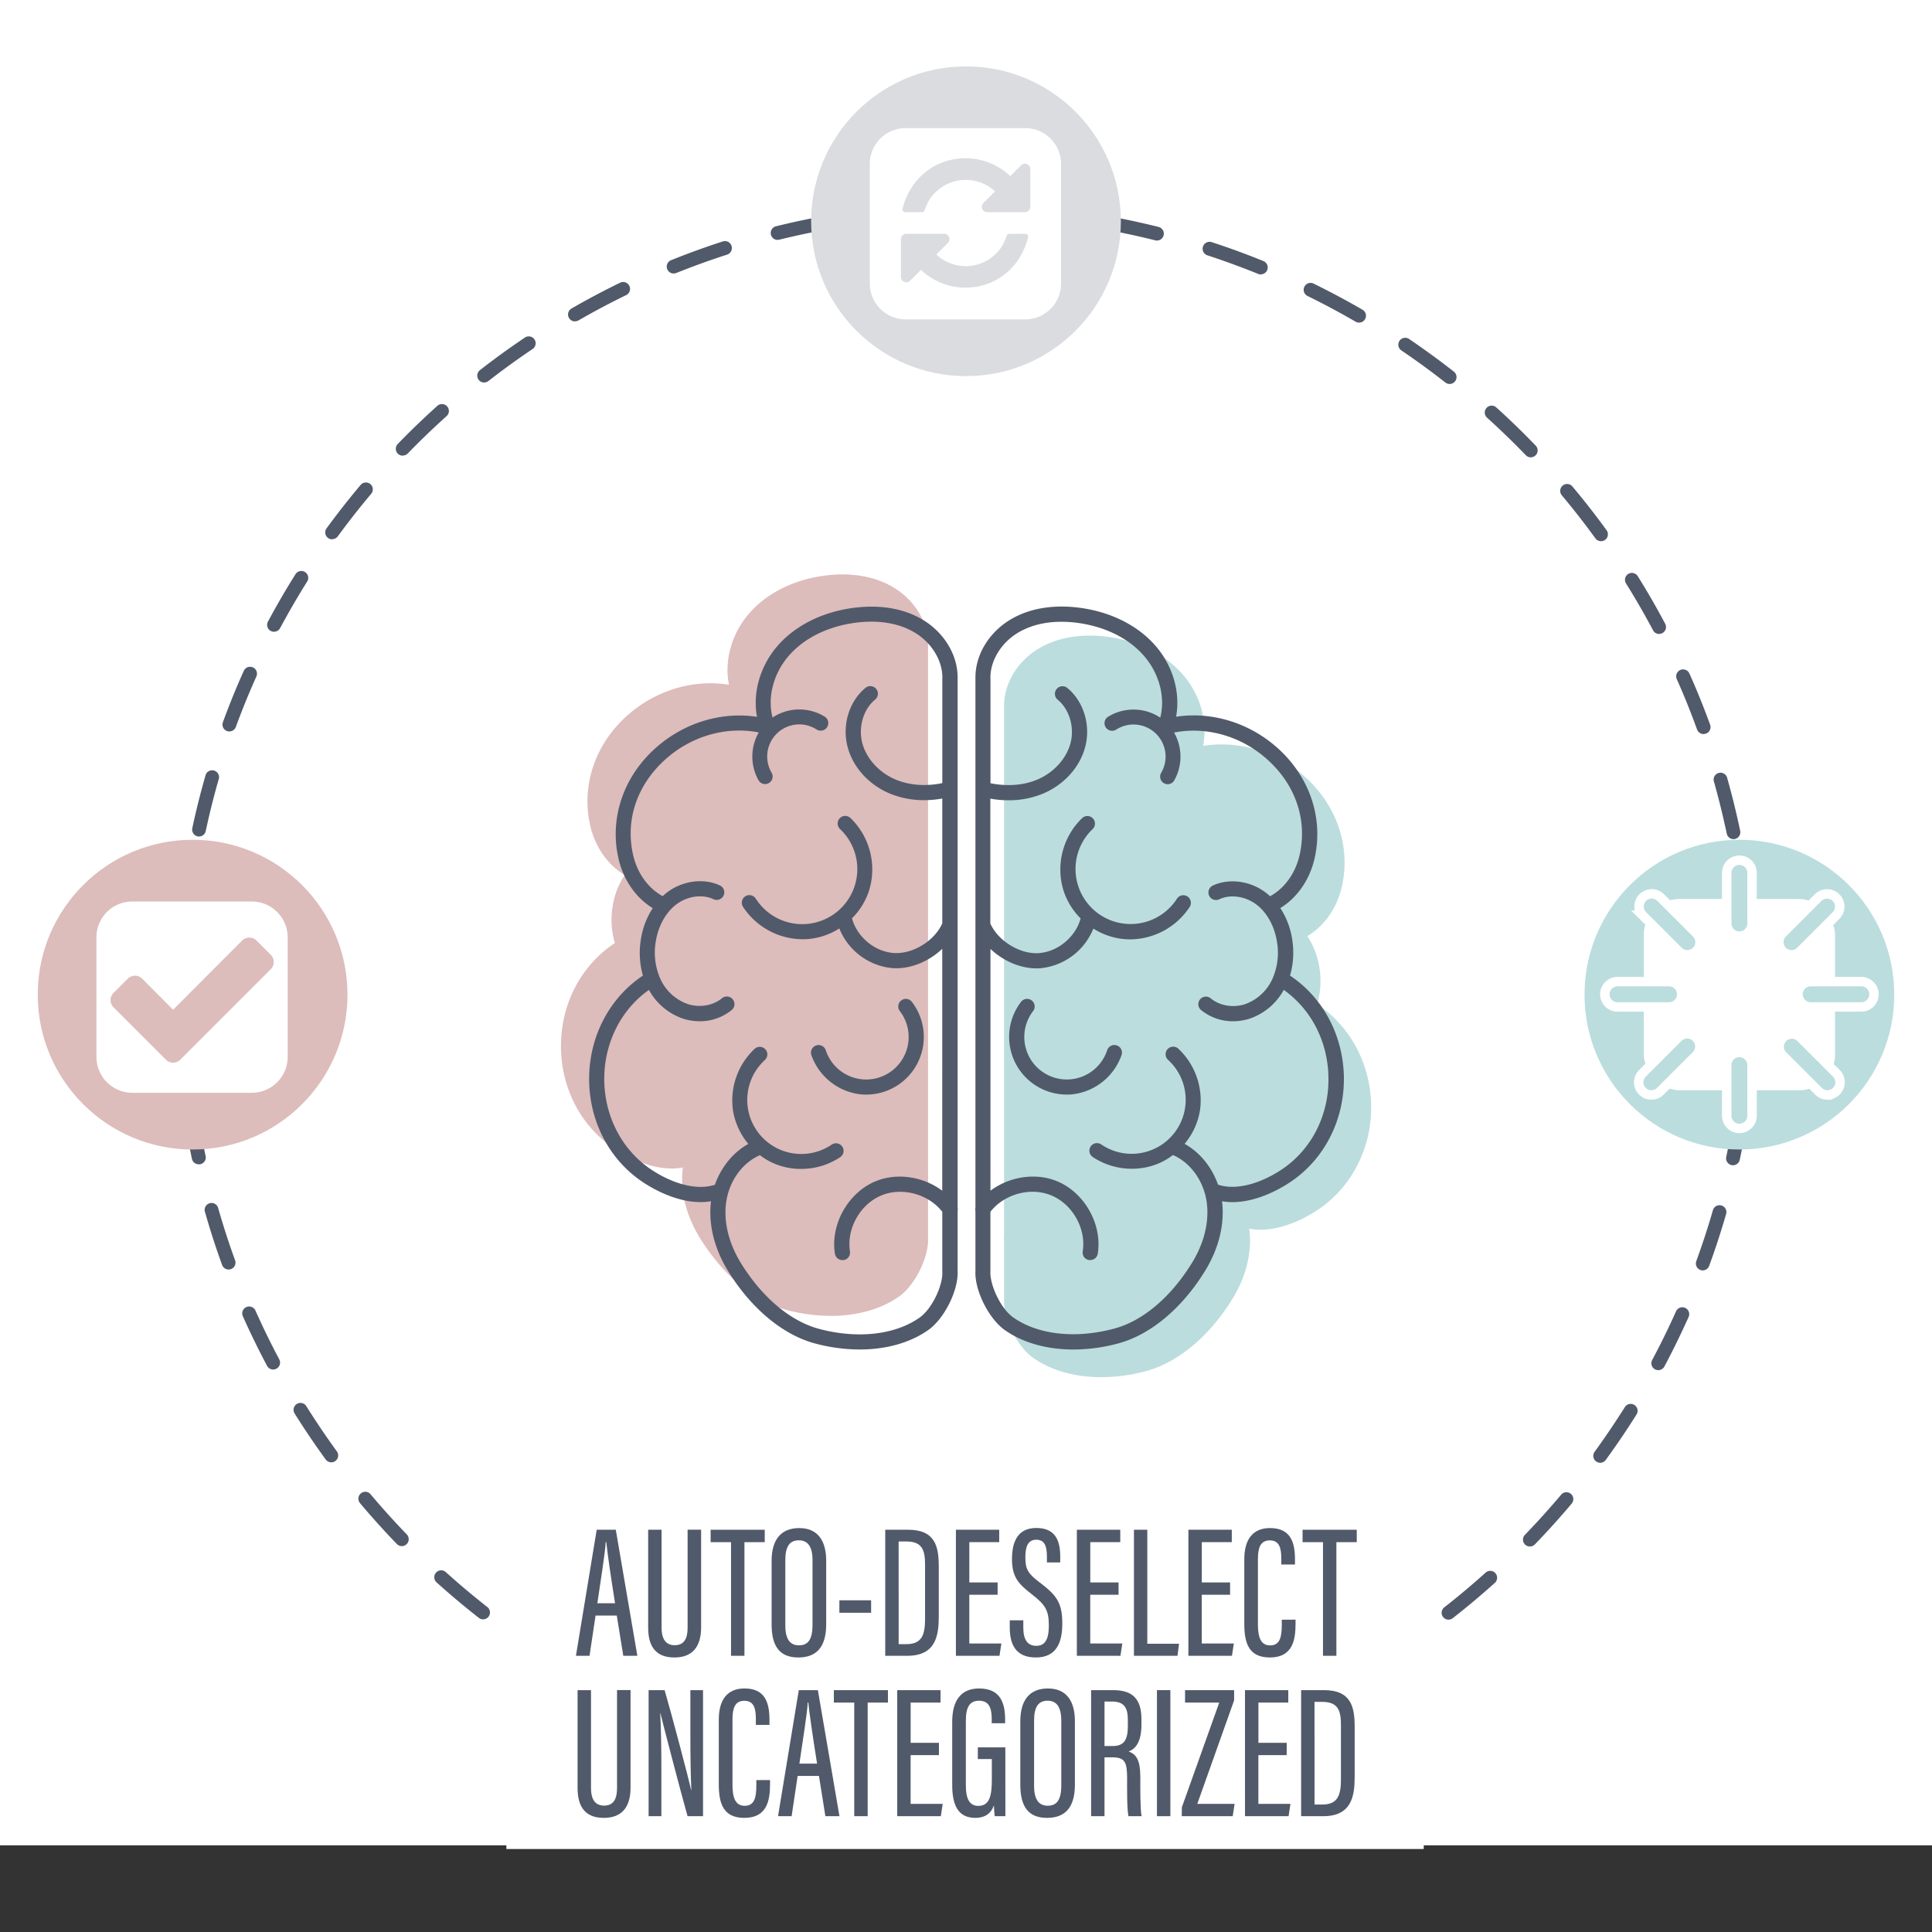 <?xml version="1.0" encoding="UTF-8"?>
<svg xmlns="http://www.w3.org/2000/svg" viewBox="0 0 1023.84 1023.84">
  <rect x="0" y="0" width="1023.84" height="1023.84" fill="#333333" stroke="none"/>
  <defs>
    <style>.cls-1{fill:#fff;}.cls-2{fill:#515a6a;}.cls-3{fill:#dadce0;}.cls-4{fill:#ddbcbc;}.cls-5,.cls-6{fill:#bbddde;}.cls-6{stroke:#fff;stroke-miterlimit:10;stroke-width:5px;}</style>
  </defs>
  <g id="BG">
    <rect class="cls-1" y="-45.94" width="1023.84" height="1023.84" transform="translate(977.9 -45.94) rotate(90)"></rect>
  </g>
  <g id="Design">
    <g id="circle">
      <path class="cls-2" d="M511.92,946.27c-4.94,0-9.95-.09-14.88-.26a3.66,3.66,0,0,1,.26-7.31c9.56.33,19.24.34,28.76,0a3.66,3.66,0,0,1,.24,7.31Q519.15,946.27,511.92,946.27Zm43.18-2.22a3.65,3.65,0,0,1-.37-7.29c9.51-1,19.09-2.31,28.48-4a3.66,3.66,0,1,1,1.25,7.21c-9.55,1.66-19.3,3-29,4A2.55,2.55,0,0,1,555.1,944.05Zm-86.85,0-.39,0c-9.66-1-19.41-2.37-29-4.05a3.66,3.66,0,1,1,1.27-7.2c9.39,1.65,19,3,28.46,4a3.65,3.65,0,0,1-.37,7.29Zm144-9.91a3.66,3.66,0,0,1-.88-7.21c9.27-2.29,18.57-5,27.64-7.89a3.66,3.66,0,0,1,2.26,7c-9.24,3-18.71,5.69-28.14,8A3.79,3.79,0,0,1,612.21,934.09Zm-201-.12a3.44,3.44,0,0,1-.89-.11c-9.43-2.35-18.89-5.06-28.12-8.06a3.66,3.66,0,0,1,2.26-7c9.07,2.95,18.37,5.62,27.63,7.93a3.65,3.65,0,0,1-.88,7.2ZM667.4,916.21a3.66,3.66,0,0,1-1.37-7.05c8.86-3.57,17.7-7.51,26.29-11.7a3.66,3.66,0,0,1,3.21,6.58c-8.75,4.26-17.75,8.27-26.76,11.91A3.7,3.7,0,0,1,667.4,916.21ZM356,916a3.66,3.66,0,0,1-1.37-.26c-9-3.64-18-7.65-26.69-11.92a3.65,3.65,0,1,1,3.21-6.56c8.56,4.18,17.39,8.12,26.22,11.7a3.65,3.65,0,0,1-1.37,7Zm363.52-25.27a3.65,3.65,0,0,1-1.83-6.82c8.27-4.78,16.47-9.91,24.39-15.25a3.66,3.66,0,1,1,4.09,6.06c-8.06,5.44-16.41,10.66-24.82,15.52A3.59,3.59,0,0,1,719.55,890.77ZM304,890.6a3.64,3.64,0,0,1-1.83-.49c-8.4-4.86-16.74-10.08-24.78-15.52a3.66,3.66,0,1,1,4.09-6.06c7.91,5.34,16.1,10.48,24.35,15.25A3.66,3.66,0,0,1,304,890.6Zm463.63-32.28a3.65,3.65,0,0,1-2.25-6.53c7.52-5.88,14.93-12.1,22-18.49a3.66,3.66,0,0,1,4.89,5.44c-7.22,6.5-14.77,12.83-22.42,18.81A3.65,3.65,0,0,1,767.63,858.32ZM256,858.15a3.6,3.6,0,0,1-2.25-.78c-7.65-6-15.18-12.31-22.4-18.81a3.66,3.66,0,1,1,4.9-5.44c7.09,6.39,14.49,12.61,22,18.5a3.65,3.65,0,0,1-2.26,6.53Zm554.74-38.61a3.62,3.62,0,0,1-2.54-1,3.66,3.66,0,0,1-.09-5.17c6.64-6.87,13.12-14.05,19.26-21.35a3.66,3.66,0,0,1,5.6,4.71c-6.25,7.43-12.84,14.74-19.6,21.72A3.66,3.66,0,0,1,810.73,819.54Zm-597.8-.19a3.66,3.66,0,0,1-2.63-1.12c-6.75-7-13.34-14.3-19.59-21.74a3.66,3.66,0,0,1,5.6-4.71c6.14,7.32,12.62,14.5,19.25,21.37a3.66,3.66,0,0,1-2.63,6.2ZM848,775.18a3.6,3.6,0,0,1-2.15-.71,3.64,3.64,0,0,1-.81-5.1c5.62-7.72,11-15.72,16.11-23.8a3.66,3.66,0,0,1,6.2,3.88c-5.16,8.23-10.68,16.37-16.4,24.22A3.65,3.65,0,0,1,848,775.18Zm-672.4-.24a3.63,3.63,0,0,1-3-1.51c-5.73-7.86-11.24-16-16.39-24.25a3.66,3.66,0,1,1,6.2-3.88c5.06,8.08,10.48,16.1,16.1,23.83a3.65,3.65,0,0,1-3,5.81Zm703.18-48.85a3.65,3.65,0,0,1-3.22-5.38c4.49-8.41,8.74-17.09,12.63-25.79a3.65,3.65,0,1,1,6.67,3c-4,8.86-8.28,17.69-12.85,26.26A3.67,3.67,0,0,1,878.82,726.09Zm-734-.32a3.66,3.66,0,0,1-3.24-1.94c-4.57-8.58-8.89-17.44-12.85-26.31a3.66,3.66,0,0,1,6.68-3c3.89,8.72,8.14,17.42,12.63,25.86a3.66,3.66,0,0,1-3.22,5.37Zm757.59-52.54a3.73,3.73,0,0,1-1.26-.23,3.66,3.66,0,0,1-2.18-4.69c3.28-9,6.28-18.16,8.91-27.33a3.66,3.66,0,0,1,7,2c-2.68,9.33-5.73,18.69-9.07,27.82A3.66,3.66,0,0,1,902.45,673.23Zm-781.22-.46a3.67,3.67,0,0,1-3.44-2.41c-3.32-9.13-6.36-18.49-9-27.83a3.66,3.66,0,1,1,7-2c2.63,9.17,5.61,18.37,8.87,27.34a3.65,3.65,0,0,1-2.18,4.68A3.72,3.72,0,0,1,121.23,672.77Zm797.23-55.26a3.27,3.27,0,0,1-.76-.08,3.66,3.66,0,0,1-2.82-4.34c2-9.32,3.66-18.84,5-28.3a3.66,3.66,0,1,1,7.24,1c-1.35,9.64-3.06,19.33-5.08,28.82A3.65,3.65,0,0,1,918.46,617.51ZM105.28,617a3.65,3.65,0,0,1-3.57-2.9c-2-9.49-3.71-19.19-5-28.82a3.66,3.66,0,0,1,7.25-1c1.31,9.47,3,19,5,28.32A3.65,3.65,0,0,1,106,617,3.27,3.27,0,0,1,105.28,617Zm821.25-56.92h-.26a3.66,3.66,0,0,1-3.4-3.9c.67-9.5,1-19.16,1-28.74a3.67,3.67,0,0,1,3.66-3.65h0a3.65,3.65,0,0,1,3.65,3.66c0,9.74-.36,19.58-1,29.24A3.65,3.65,0,0,1,926.53,560.11Zm-829.25-.49a3.65,3.65,0,0,1-3.64-3.4c-.67-9.66-1-19.5-1-29.24v-1a3.66,3.66,0,1,1,7.31,0v1c0,9.57.33,19.24,1,28.73a3.67,3.67,0,0,1-3.4,3.9Zm829.31-57.48a3.66,3.66,0,0,1-3.65-3.41c-.64-9.53-1.63-19.16-2.94-28.59a3.66,3.66,0,0,1,7.25-1c1.32,9.6,2.33,19.39,3,29.1a3.66,3.66,0,0,1-3.4,3.89ZM97.36,500.69H97.1a3.65,3.65,0,0,1-3.39-3.91c.69-9.7,1.73-19.48,3.09-29.09a3.66,3.66,0,0,1,7.24,1c-1.34,9.43-2.36,19.05-3,28.58A3.65,3.65,0,0,1,97.36,500.69Zm821.3-56a3.65,3.65,0,0,1-3.58-2.9c-2-9.34-4.28-18.73-6.89-27.91a3.65,3.65,0,0,1,7-2c2.66,9.35,5,18.9,7,28.4a3.67,3.67,0,0,1-2.83,4.34A3.81,3.81,0,0,1,918.66,444.72ZM105.49,443.3a4.11,4.11,0,0,1-.77-.08,3.66,3.66,0,0,1-2.81-4.34c2-9.5,4.43-19.05,7.12-28.38a3.66,3.66,0,0,1,7,2c-2.65,9.17-5,18.55-7,27.88A3.66,3.66,0,0,1,105.49,443.3ZM902.78,389a3.66,3.66,0,0,1-3.44-2.41c-3.25-9-6.87-18-10.75-26.69a3.66,3.66,0,1,1,6.68-3c4,8.89,7.64,18,11,27.17a3.66,3.66,0,0,1-3.44,4.9Zm-781.22-1.36a3.73,3.73,0,0,1-1.26-.23,3.64,3.64,0,0,1-2.17-4.69c3.33-9.11,7-18.21,11-27.07a3.66,3.66,0,1,1,6.67,3c-3.9,8.69-7.54,17.64-10.82,26.59A3.65,3.65,0,0,1,121.56,387.61Zm757.66-51.67A3.67,3.67,0,0,1,876,334c-4.48-8.43-9.32-16.82-14.38-24.92a3.66,3.66,0,0,1,6.2-3.88c5.16,8.25,10.08,16.79,14.64,25.37a3.66,3.66,0,0,1-3.23,5.37Zm-734-1.17a3.59,3.59,0,0,1-1.73-.44,3.64,3.64,0,0,1-1.49-4.94c4.57-8.55,9.51-17.06,14.69-25.28a3.66,3.66,0,0,1,6.19,3.89c-5.08,8.08-9.94,16.44-14.44,24.84A3.64,3.64,0,0,1,145.25,334.77Zm703.25-48a3.68,3.68,0,0,1-3-1.5c-5.61-7.73-11.56-15.36-17.69-22.68a3.66,3.66,0,1,1,5.61-4.69c6.24,7.44,12.29,15.2,18,23.07a3.65,3.65,0,0,1-3,5.8Zm-672.41-1a3.66,3.66,0,0,1-3-5.82c5.72-7.83,11.8-15.57,18.06-23a3.65,3.65,0,1,1,5.59,4.71c-6.15,7.3-12.12,14.91-17.75,22.61A3.64,3.64,0,0,1,176.09,285.72Zm635.16-43.44a3.62,3.62,0,0,1-2.63-1.12c-6.62-6.87-13.57-13.59-20.66-20a3.66,3.66,0,0,1,4.9-5.43c7.22,6.51,14.29,13.36,21,20.35a3.65,3.65,0,0,1-2.64,6.19Zm-597.8-.88a3.65,3.65,0,0,1-2.63-6.2c6.76-7,13.86-13.81,21.09-20.3a3.66,3.66,0,0,1,4.88,5.45c-7.1,6.37-14.07,13.08-20.72,19.94A3.63,3.63,0,0,1,213.45,241.4Zm554.78-38a3.69,3.69,0,0,1-2.26-.78c-7.51-5.89-15.32-11.59-23.21-16.94a3.66,3.66,0,1,1,4.1-6.06c8,5.45,16,11.25,23.63,17.25a3.65,3.65,0,0,1-2.26,6.53Zm-511.63-.77a3.66,3.66,0,0,1-2.25-6.54c7.67-6,15.64-11.76,23.69-17.18a3.66,3.66,0,1,1,4.09,6.06c-7.91,5.33-15.75,11-23.29,16.89A3.62,3.62,0,0,1,256.6,202.66Zm463.66-31.74a3.64,3.64,0,0,1-1.83-.49c-8.25-4.79-16.77-9.35-25.34-13.55a3.66,3.66,0,1,1,3.23-6.56c8.71,4.27,17.38,8.91,25.78,13.78a3.66,3.66,0,0,1-1.84,6.82Zm-415.54-.65a3.66,3.66,0,0,1-1.83-6.83c8.42-4.85,17.13-9.47,25.86-13.72a3.66,3.66,0,0,1,3.2,6.58c-8.58,4.17-17.13,8.71-25.41,13.48A3.69,3.69,0,0,1,304.72,170.27Zm363.54-24.85a3.67,3.67,0,0,1-1.37-.27c-8.85-3.59-17.93-6.91-27-9.88a3.66,3.66,0,1,1,2.27-7c9.23,3,18.48,6.4,27.48,10.06a3.65,3.65,0,0,1-1.38,7Zm-311.37-.53a3.66,3.66,0,0,1-1.36-7c9-3.63,18.29-7,27.55-10a3.66,3.66,0,0,1,2.25,7c-9.1,2.93-18.21,6.23-27.07,9.79A3.67,3.67,0,0,1,356.89,144.89Zm256.27-17.46a3.94,3.94,0,0,1-.89-.11c-9.25-2.32-18.71-4.33-28.11-6a3.66,3.66,0,0,1,1.27-7.2c9.57,1.7,19.2,3.75,28.62,6.11a3.66,3.66,0,0,1-.89,7.2Zm-201.06-.35a3.66,3.66,0,0,1-.87-7.21c9.42-2.32,19-4.34,28.63-6a3.66,3.66,0,0,1,1.25,7.21c-9.41,1.63-18.88,3.61-28.13,5.89A3.85,3.85,0,0,1,412.1,127.08Zm144-9.75-.38,0c-9.48-1-19.13-1.68-28.68-2a3.65,3.65,0,0,1,.26-7.3c9.73.35,19.54,1,29.18,2.06a3.66,3.66,0,0,1-.38,7.29Zm-86.87-.15a3.65,3.65,0,0,1-.37-7.29c9.65-1,19.47-1.65,29.19-2a3.65,3.65,0,1,1,.24,7.3c-9.56.32-19.21,1-28.69,1.93Z"></path>
    </g>
    <g id="text">
      <rect class="cls-1" x="268.34" y="783.48" width="486.16" height="196.38"></rect>
      <path class="cls-2" d="M315.61,856.15l-3.2,21.32h-7.2l11-66.8h10.12l11.43,66.8H330.3l-3.44-21.32Zm10.33-6.53c-2.33-14.72-4-26.08-4.64-32.4H321c-.25,5.17-2.64,20.19-4.44,32.4Z"></path>
      <path class="cls-2" d="M350.59,810.67v51.92c0,5.52,1.93,9.27,6.94,9.27s6.86-3.54,6.86-9.22v-52h7.16v51.72c0,10.33-4.63,16-14.16,16-9.26,0-13.91-5.19-13.91-15.81V810.67Z"></path>
      <path class="cls-2" d="M387.4,817.25H376.59v-6.58h28.67v6.58H394.51v60.22H387.4Z"></path>
      <path class="cls-2" d="M437.83,827.08v33.66c0,11.74-4.84,17.62-14.79,17.62-10.35,0-14.13-6.59-14.13-17.52V827.09c0-11.35,5.17-17.31,14.61-17.31C433.39,809.78,437.83,816.52,437.83,827.08Zm-21.66-.33v34.67c0,7.51,2.72,10.5,7.21,10.5,4.72,0,7.2-2.9,7.2-10.82V826.76c0-7.09-2.44-10.49-7.26-10.49S416.17,819.48,416.17,826.75Z"></path>
      <path class="cls-2" d="M461.64,848.06v6.6H444.82v-6.6Z"></path>
      <path class="cls-2" d="M469.12,810.67h12.12c14.43,0,16.25,8.92,16.25,19.53v26.38c0,10.26-1.58,20.89-16.7,20.89H469.12Zm7.11,60.63h4c8.09,0,10-4.57,10-13.32V829.34c0-7.72-1.38-12.45-9.92-12.45h-4.09Z"></path>
      <path class="cls-2" d="M528.67,845.12h-15v25.82h17l-1,6.53H506.57v-66.8h22.95v6.58H513.68v21.34h15Z"></path>
      <path class="cls-2" d="M542.29,858.66v3.87c0,6.3,2.17,9.66,6.86,9.66s6.67-3.46,6.67-10.78c0-7.82-1.72-10.86-8.76-16.34s-10.77-9-10.77-18.81c0-8.46,2.54-16.58,13-16.53,10,.06,12.57,6.67,12.57,15.16V828h-7.06v-2.91c0-5.55-1.08-9.13-5.66-9.13s-5.76,4-5.76,9.26c0,6.2,1.24,8.56,7.36,13.2,9.28,7,12.21,10.91,12.21,22,0,9.39-2.68,17.94-14,17.94-10.78,0-13.84-7.06-13.84-15.86v-3.84Z"></path>
      <path class="cls-2" d="M592.76,845.12h-15v25.82h17l-1,6.53H570.67v-66.8h23v6.58H577.78v21.34h15Z"></path>
      <path class="cls-2" d="M600.92,810.67H608v60.4h16.81l-.8,6.4H600.92Z"></path>
      <path class="cls-2" d="M651.86,845.12h-15v25.82h17l-1,6.53H629.77v-66.8h23v6.58H636.88v21.34h15Z"></path>
      <path class="cls-2" d="M686.56,858.31v2.26c0,8.49-1.53,17.79-13.61,17.79-11.56,0-13.55-8.2-13.55-18v-34c0-10.69,4.6-16.59,13.64-16.59,11.21,0,13.22,8,13.22,16.71v2.61H679V826c0-5.29-.82-9.69-6.11-9.69-5,0-6.27,4-6.27,9.85v34.69c0,6.7,1.46,11.11,6.48,11.11,5.21,0,6.16-4.52,6.16-10.81v-2.8Z"></path>
      <path class="cls-2" d="M701.1,817.25H690.28v-6.58H719v6.58H708.2v60.22h-7.1Z"></path>
      <path class="cls-2" d="M313.19,895.67v51.92c0,5.52,1.93,9.27,6.94,9.27s6.86-3.54,6.86-9.22v-52h7.16v51.72c0,10.33-4.63,16-14.16,16-9.26,0-13.91-5.19-13.91-15.81V895.67Z"></path>
      <path class="cls-2" d="M343.72,962.47v-66.8h8.49c3.6,12.36,12.89,47.38,14,52.84h.15c-.39-9-.5-18.38-.5-29.28V895.67h6.7v66.8h-8.2c-3.55-12.54-13.13-49.3-14.39-54.62h-.1c.45,8,.62,18.72.62,30.77v23.85Z"></path>
      <path class="cls-2" d="M408.07,943.31v2.26c0,8.49-1.53,17.79-13.61,17.79-11.56,0-13.55-8.2-13.55-18v-34c0-10.69,4.59-16.59,13.64-16.59,11.21,0,13.22,8,13.22,16.71v2.61h-7.22V911c0-5.29-.83-9.69-6.11-9.69-5,0-6.27,4-6.27,9.85v34.69c0,6.7,1.46,11.11,6.48,11.11,5.21,0,6.16-4.52,6.16-10.81v-2.8Z"></path>
      <path class="cls-2" d="M422.7,941.15l-3.19,21.32h-7.2l11-66.8h10.12l11.43,66.8H437.4L434,941.15ZM433,934.62c-2.34-14.72-4-26.08-4.65-32.4h-.29c-.24,5.17-2.63,20.19-4.43,32.4Z"></path>
      <path class="cls-2" d="M452.7,902.25H441.89v-6.58h28.67v6.58H459.81v60.22H452.7Z"></path>
      <path class="cls-2" d="M497.57,930.12h-15v25.82h17l-1,6.53H475.47v-66.8h22.95v6.58H482.58v21.34h15Z"></path>
      <path class="cls-2" d="M532.79,962.47h-5.64c-.19-1.09-.39-4.27-.44-5.78-1.68,4.95-5.47,6.67-9.83,6.67-9.23,0-12.27-6.82-12.27-17.5V912.44c0-11,4.42-17.66,14.28-17.66,11.65,0,13.77,8.22,13.77,16.72v1.7h-7.11v-1.87c0-4.67-.56-10.06-6.71-10.06-4.65,0-7,2.93-7,10.53v34.43c0,6.58,1.72,10.78,6.59,10.78,6.13,0,7.18-5.66,7.18-14.18V932.18h-7.42V926h14.58Z"></path>
      <path class="cls-2" d="M569.63,912.08v33.66c0,11.74-4.84,17.62-14.79,17.62-10.35,0-14.13-6.59-14.13-17.52V912.09c0-11.35,5.16-17.31,14.61-17.31C565.19,894.78,569.63,901.52,569.63,912.08ZM548,911.75v34.67c0,7.51,2.73,10.5,7.21,10.5,4.73,0,7.2-2.9,7.2-10.82V911.76c0-7.09-2.43-10.49-7.25-10.49S548,904.48,548,911.75Z"></path>
      <path class="cls-2" d="M585.32,931.28v31.19h-7.1v-66.8h11.67c10,0,15,4.33,15,15.37v3.06c0,9.07-3.19,12.79-6.8,14.06,4.24,1.57,6.21,4.77,6.21,13.7,0,5.71-.1,16.39.66,20.61H598c-.85-4.16-.7-15.39-.7-20.07,0-8.66-1.22-11.12-7.84-11.12Zm0-6h4.37c6.34,0,8-3.67,8-10.81v-3c0-6.1-1.67-9.76-8.36-9.76h-4Z"></path>
      <path class="cls-2" d="M620.22,895.67v66.8h-7.11v-66.8Z"></path>
      <path class="cls-2" d="M626.31,957.74l19.82-55.49H628v-6.58H654v5.42l-19.51,54.85h19.77l-1,6.53h-27Z"></path>
      <path class="cls-2" d="M681.86,930.12h-15v25.82h17l-1,6.53H659.77v-66.8h22.94v6.58H666.88v21.34h15Z"></path>
      <path class="cls-2" d="M689.51,895.67h12.12c14.43,0,16.26,8.92,16.26,19.53v26.38c0,10.26-1.59,20.89-16.71,20.89H689.51Zm7.11,60.63h4c8.09,0,10-4.57,10-13.32V914.34c0-7.72-1.38-12.45-9.92-12.45h-4.09Z"></path>
    </g>
    <g id="plus">
      <circle class="cls-3" cx="511.92" cy="117.25" r="82.07"></circle>
      <path class="cls-1" d="M543.3,67.89H479.94a19,19,0,0,0-19,19v63.36a19,19,0,0,0,19,19H543.3a19,19,0,0,0,19-19V86.89A19,19,0,0,0,543.3,67.89Zm1.55,57.7c-3.79,15.81-16.83,26.84-33.3,26.84A34.22,34.22,0,0,1,488.06,143l-5.76,5.76a2.81,2.81,0,0,1-2,.85,2.88,2.88,0,0,1-2.85-2.86v-20a2.88,2.88,0,0,1,2.85-2.86h20a2.85,2.85,0,0,1,2,4.87l-6.12,6.11a22.75,22.75,0,0,0,35-4.73,36.71,36.71,0,0,0,2.37-5.22,1.38,1.38,0,0,1,1.34-1h8.57a1.44,1.44,0,0,1,1.43,1.43A.67.67,0,0,1,544.85,125.59Zm1.17-16a2.88,2.88,0,0,1-2.86,2.86h-20a2.87,2.87,0,0,1-2.86-2.86,2.81,2.81,0,0,1,.85-2l6.16-6.17a22.88,22.88,0,0,0-35,4.78,36.32,36.32,0,0,0-2.37,5.23,1.38,1.38,0,0,1-1.34,1h-8.88a1.44,1.44,0,0,1-1.43-1.43v-.31c3.84-15.85,17-26.83,33.49-26.83a34.66,34.66,0,0,1,23.61,9.46l5.81-5.76a2.85,2.85,0,0,1,2-.84A2.88,2.88,0,0,1,546,89.56Z"></path>
    </g>
    <g id="check">
      <circle class="cls-4" cx="102.07" cy="527.1" r="82.07"></circle>
      <path class="cls-1" d="M133.45,477.74H70.1a19,19,0,0,0-19,19V560.1a19,19,0,0,0,19,19h63.35a19,19,0,0,0,19-19V496.74A19,19,0,0,0,133.45,477.74Zm10.06,35.85L103.11,554l-7.59,7.59a5.4,5.4,0,0,1-7.59,0L80.34,554l-20.2-20.2a5.4,5.4,0,0,1,0-7.59l7.59-7.59a5.4,5.4,0,0,1,7.59,0l16.4,16.47,36.61-36.67a5.4,5.4,0,0,1,7.59,0l7.59,7.59a5.4,5.4,0,0,1,0,7.59Z"></path>
    </g>
    <g id="uncheck">
      <circle class="cls-5" cx="921.77" cy="527.1" r="82.07"></circle>
      <rect class="cls-1" x="871.09" y="476.41" width="101.37" height="101.37" rx="19.01"></rect>
    </g>
    <g id="brain">
      <path class="cls-4" d="M297.29,553c-.43,22.27,9.76,42.83,27.25,55,4.37,3,17.43,11.23,31.43,11.23a33.12,33.12,0,0,0,5.93-.54c-1.63,11.9,1.48,25,8.77,36.95,12.13,19.85,28.84,33.86,45.85,38.46a91.52,91.52,0,0,0,23.73,3.24c13.87,0,26.57-3.49,36.17-10.25,8.5-6,15.92-21,15.39-31,0,0,0,0,0,0V624.31a3.72,3.72,0,0,0,0-1.66V472.76h0v-131c0-.07,0-.14,0-.22,0-12-7.31-23.9-18.93-30.6-12.56-7.25-26.73-7.17-36.4-5.82-16,2.21-29.82,9.13-39.06,19.48-9.61,10.77-13.73,25.35-11.11,38.28-19.2-3.11-39.56,3.09-54.74,17.07-16.33,15-23.41,36.34-18.92,57,2.52,11.61,9.28,21.33,18.42,26.76a41.35,41.35,0,0,0-6.43,16.73,43.57,43.57,0,0,0,1.21,19.33C308.37,511.24,297.7,531.09,297.29,553Z"></path>
      <path class="cls-5" d="M698,532.18a43.28,43.28,0,0,0,1.21-19.33,41.2,41.2,0,0,0-6.43-16.73c9.14-5.43,15.91-15.15,18.43-26.76,4.48-20.65-2.59-41.95-18.92-57-15.19-14-35.55-20.17-54.74-17.07,2.61-12.92-1.51-27.5-11.12-38.27-9.23-10.35-23.1-17.27-39-19.48-9.68-1.35-23.84-1.43-36.4,5.82-11.62,6.7-18.91,18.59-18.93,30.6,0,.08,0,.15,0,.22v131h0V655.13a3.58,3.58,0,0,0,0,1.66v31.78c-.52,10,6.89,25,15.4,31,9.6,6.76,22.3,10.25,36.16,10.25a91.4,91.4,0,0,0,23.73-3.24c17-4.6,33.72-18.62,45.85-38.46,7.29-11.92,10.41-25,8.77-37a33.2,33.2,0,0,0,5.93.54c14,0,27.07-8.19,31.43-11.23,17.49-12.18,27.68-32.75,27.26-55C726.14,563.57,715.47,543.72,698,532.18Z"></path>
      <path class="cls-2" d="M507.48,641.81a4.18,4.18,0,0,0,0-1.76V490.2h0v-131a1.92,1.92,0,0,0,0-.22c0-12.14-7.37-24.15-19.1-30.92-12.65-7.3-26.91-7.22-36.64-5.86-16,2.22-30,9.18-39.27,19.6-9.56,10.71-13.74,25.17-11.31,38.08-19.15-2.93-39.39,3.31-54.52,17.24-16.43,15.12-23.54,36.55-19,57.33,2.51,11.57,9.21,21.29,18.27,26.81a41.8,41.8,0,0,0-6.28,16.55A43.94,43.94,0,0,0,340.7,517c-17.43,11.62-28.06,31.5-28.48,53.44-.42,22.38,9.82,43.06,27.41,55.31,4.4,3.06,17.53,11.29,31.64,11.29a33.44,33.44,0,0,0,5.53-.45c-1.5,11.86,1.62,24.86,8.86,36.69,12.18,19.92,29,34,46.06,38.62a91.78,91.78,0,0,0,23.82,3.25c13.95,0,26.72-3.51,36.38-10.32,8.59-6.05,16.07-21.16,15.55-31.3,0,0,0,0,0,0Zm-20.19,56.46c-13.06,9.2-33.05,11.39-53.47,5.88-15.13-4.09-30.19-16.87-41.3-35-6.37-10.43-9.11-21.76-7.71-31.92,1.54-11.23,8.53-21,17.8-25l.11-.06a35,35,0,0,0,7.59,4.45,36.19,36.19,0,0,0,14.18,2.83,37.25,37.25,0,0,0,20.79-6.24,4,4,0,0,0-4.52-6.65,28.63,28.63,0,0,1-35.42-44.81,4,4,0,1,0-5.43-5.93A37.49,37.49,0,0,0,388.52,589a36.92,36.92,0,0,0,8.06,17.21c-8.06,4.44-14.45,12.32-17.72,21.63-11.1,3.65-25.09-2-34.63-8.65-15.38-10.71-24.34-28.87-24-48.56.36-18.76,9.16-35.78,23.66-46.05a32.61,32.61,0,0,0,18.18,15.27,28.62,28.62,0,0,0,8.66,1.35,26.58,26.58,0,0,0,17-5.94A4,4,0,1,0,382.6,529c-4.7,3.9-11.79,5.12-18.05,3.12a25.15,25.15,0,0,1-14.4-12.95A34.22,34.22,0,0,1,347.51,499c1.29-8.12,5.15-15.21,10.59-19.48,5.92-4.63,13.94-5.83,20-3a4,4,0,1,0,3.42-7.28c-8.71-4.1-20.11-2.51-28.36,3.94-.68.54-1.32,1.13-2,1.72-7.76-4.22-13.59-12.34-15.74-22.24-4-18.22,2.1-36.34,16.62-49.71,13.9-12.8,32.65-18.22,50.05-14.8a25.67,25.67,0,0,0-.09,25.38,4,4,0,0,0,3.47,2,4,4,0,0,0,2-.56,4,4,0,0,0,1.43-5.5,17,17,0,0,1,23.84-22.9,4,4,0,1,0,4.36-6.76,25.69,25.69,0,0,0-27.7.43c-2.83-10.94.58-23.74,9-33.16,8-9,20.23-15,34.38-17,8.48-1.18,20.84-1.29,31.51,4.87,9.47,5.46,15.53,15.52,15.08,25a3.4,3.4,0,0,0,0,.45V415c-8.85,1.83-17.65,1.17-25-2-8.49-3.64-15.14-10.92-17.35-19-2.32-8.51.45-18.08,6.75-23.28a4,4,0,1,0-5.12-6.2c-8.79,7.26-12.57,20-9.39,31.6,2.88,10.55,11.09,19.62,21.95,24.27a47.2,47.2,0,0,0,18.56,3.65,55,55,0,0,0,9.58-.87v66.16c-4.17,9.4-15.89,16.53-26,15.68s-19.22-8.66-21.85-18.36a36.79,36.79,0,0,0,9-14.56,37.88,37.88,0,0,0-9.82-38.61,4,4,0,0,0-5.52,5.85,29.18,29.18,0,1,1-44.64,36.89,4,4,0,0,0-6.78,4.32,38,38,0,0,0,31.62,17.2,34.83,34.83,0,0,0,4.44-.28,36.69,36.69,0,0,0,15-5.44,33.64,33.64,0,0,0,27.86,21c.76.06,1.53.09,2.3.09,8.71,0,17.78-4,24.37-10.3V631c-9.82-7.35-23.56-9.7-35-5.13-14.74,5.91-24.35,22.82-21.88,38.5a4,4,0,0,0,4,3.39,3.35,3.35,0,0,0,.63,0,4,4,0,0,0,3.35-4.6c-1.91-12.13,5.52-25.21,16.92-29.77,11-4.4,24.73-.53,32,8.78V673.5s0,.09,0,.14,0,.09,0,.13C499.89,680.48,494.26,693.36,487.29,698.27Z"></path>
      <path class="cls-2" d="M458.76,580.07a30.55,30.55,0,0,0,24.48-49.15,4,4,0,1,0-6.38,4.9,22.52,22.52,0,1,1-39.25,20.75,4,4,0,1,0-7.64,2.52,31.37,31.37,0,0,0,26.18,20.85A25.34,25.34,0,0,0,458.76,580.07Z"></path>
      <path class="cls-2" d="M683.64,517a43.94,43.94,0,0,0,1.13-19.24,41.65,41.65,0,0,0-6.28-16.55c9.06-5.52,15.76-15.24,18.27-26.81,4.51-20.78-2.6-42.21-19-57.33-15.12-13.93-35.37-20.17-54.52-17.24,2.43-12.91-1.75-27.37-11.31-38.08-9.29-10.42-23.24-17.38-39.27-19.6-9.73-1.36-24-1.44-36.63,5.86-11.73,6.77-19.1,18.78-19.11,30.92a1.8,1.8,0,0,0,0,.22v131h0V640.05a3.87,3.87,0,0,0,0,1.76v31.73c-.52,10.14,7,25.26,15.55,31.3,9.66,6.81,22.44,10.32,36.38,10.32a91.78,91.78,0,0,0,23.82-3.25c17.1-4.62,33.89-18.7,46.06-38.62,7.24-11.83,10.36-24.83,8.87-36.69a33.24,33.24,0,0,0,5.52.45c14.11,0,27.25-8.23,31.64-11.29,17.59-12.25,27.84-32.93,27.41-55.31C711.7,548.51,701.07,528.63,683.64,517Zm-3.52,102.15c-9.55,6.65-23.54,12.29-34.64,8.65-3.27-9.31-9.66-17.19-17.72-21.63a37,37,0,0,0,8.07-17.2,37.53,37.53,0,0,0-11.4-33.24,4,4,0,0,0-5.43,5.93,28.63,28.63,0,0,1-35.42,44.81,4,4,0,0,0-4.51,6.65,37.22,37.22,0,0,0,20.79,6.24A36.26,36.26,0,0,0,614,616.54a35.28,35.28,0,0,0,7.59-4.45l.1.06c9.27,4,16.26,13.8,17.8,25,1.4,10.16-1.33,21.49-7.71,31.92-11.11,18.18-26.17,31-41.3,35-20.42,5.51-40.41,3.32-53.47-5.88-7-4.91-12.6-17.79-12.15-24.5,0,0,0-.09,0-.13a.68.68,0,0,0,0-.14V642.16c7.25-9.31,21-13.18,32-8.78,11.39,4.56,18.83,17.64,16.92,29.77a4,4,0,0,0,3.34,4.6,3.35,3.35,0,0,0,.63,0,4,4,0,0,0,4-3.39c2.47-15.68-7.14-32.59-21.87-38.5-11.42-4.57-25.15-2.22-35,5.13V502.87c6.58,6.26,15.66,10.3,24.36,10.3.77,0,1.54,0,2.3-.09a33.67,33.67,0,0,0,27.87-21,36.64,36.64,0,0,0,15,5.44,34.67,34.67,0,0,0,4.43.28,38,38,0,0,0,31.63-17.2,4,4,0,0,0-6.78-4.32A29.18,29.18,0,1,1,579,439.39a4,4,0,0,0-5.52-5.85,37.88,37.88,0,0,0-9.82,38.61,36.9,36.9,0,0,0,9,14.56c-2.63,9.7-11.82,17.51-21.85,18.36s-21.81-6.28-26-15.68V423.23a54.85,54.85,0,0,0,9.57.87A47.2,47.2,0,0,0,553,420.45c10.87-4.65,19.07-13.72,22-24.27,3.18-11.64-.59-24.34-9.38-31.6a4,4,0,1,0-5.12,6.2c6.29,5.2,9.07,14.77,6.74,23.28-2.21,8.08-8.85,15.36-17.35,19-7.33,3.14-16.12,3.8-25,2V360.46a3.39,3.39,0,0,0,0-.45c-.45-9.5,5.61-19.56,15.08-25,10.68-6.16,23-6.05,31.51-4.87,14.15,2,26.36,8,34.38,17,8.41,9.42,11.82,22.22,9,33.16a25.69,25.69,0,0,0-27.7-.43,4,4,0,1,0,4.36,6.76,17,17,0,0,1,23.84,22.9,4,4,0,0,0,1.43,5.5,4,4,0,0,0,2,.56,4,4,0,0,0,3.47-2,25.67,25.67,0,0,0-.08-25.38c17.39-3.42,36.14,2,50,14.8,14.51,13.37,20.57,31.49,16.62,49.71-2.15,9.9-8,18-15.74,22.24-.64-.59-1.29-1.18-2-1.72-8.25-6.45-19.64-8-28.36-3.94a4,4,0,1,0,3.42,7.28c6-2.84,14.07-1.64,20,3,5.44,4.27,9.3,11.36,10.59,19.48a34.14,34.14,0,0,1-2.64,20.18,25.16,25.16,0,0,1-14.39,12.95c-6.27,2-13.35.78-18.06-3.12a4,4,0,0,0-5.13,6.19,26.59,26.59,0,0,0,17,5.94,28.71,28.71,0,0,0,8.66-1.35,32.62,32.62,0,0,0,18.17-15.27c14.5,10.27,23.3,27.29,23.66,46.05C704.46,590.29,695.5,608.45,680.12,619.16Z"></path>
      <path class="cls-2" d="M591.81,554a4,4,0,0,0-5.08,2.56,22.52,22.52,0,1,1-39.25-20.75,4,4,0,0,0-6.38-4.9,30.55,30.55,0,0,0,24.48,49.15,25.34,25.34,0,0,0,2.61-.13,31.36,31.36,0,0,0,26.18-20.85A4,4,0,0,0,591.81,554Z"></path>
    </g>
    <path class="cls-6" d="M921.77,496.09a6.71,6.71,0,0,1-6.71-6.71V462.57a6.71,6.71,0,0,1,13.42,0v26.81A6.7,6.7,0,0,1,921.77,496.09Z"></path>
    <path class="cls-6" d="M921.77,598a6.71,6.71,0,0,1-6.71-6.7V564.45a6.71,6.71,0,0,1,13.42,0v26.81A6.7,6.7,0,0,1,921.77,598Z"></path>
    <path class="cls-6" d="M986.11,533.62H959.3a6.71,6.71,0,0,1,0-13.41h26.81a6.71,6.71,0,1,1,0,13.41Z"></path>
    <path class="cls-6" d="M884.24,533.62H857.43a6.71,6.71,0,1,1,0-13.41h26.81a6.71,6.71,0,1,1,0,13.41Z"></path>
    <path class="cls-6" d="M949.38,506a6.71,6.71,0,0,1-4.74-11.45l19-19a6.71,6.71,0,0,1,9.49,9.48l-19,19A6.69,6.69,0,0,1,949.38,506Z"></path>
    <path class="cls-6" d="M875.12,580.27a6.71,6.71,0,0,1-4.74-11.45l19-19a6.7,6.7,0,0,1,9.48,9.48l-19,19A6.69,6.69,0,0,1,875.12,580.27Z"></path>
    <path class="cls-6" d="M968.42,580.27a6.69,6.69,0,0,1-4.75-2l-19-19a6.71,6.71,0,0,1,9.49-9.48l19,19a6.71,6.71,0,0,1-4.74,11.45Z"></path>
    <path class="cls-6" d="M894.16,506a6.67,6.67,0,0,1-4.74-2l-19-19a6.71,6.71,0,0,1,9.49-9.48l19,19A6.71,6.71,0,0,1,894.16,506Z"></path>
  </g>
</svg>
